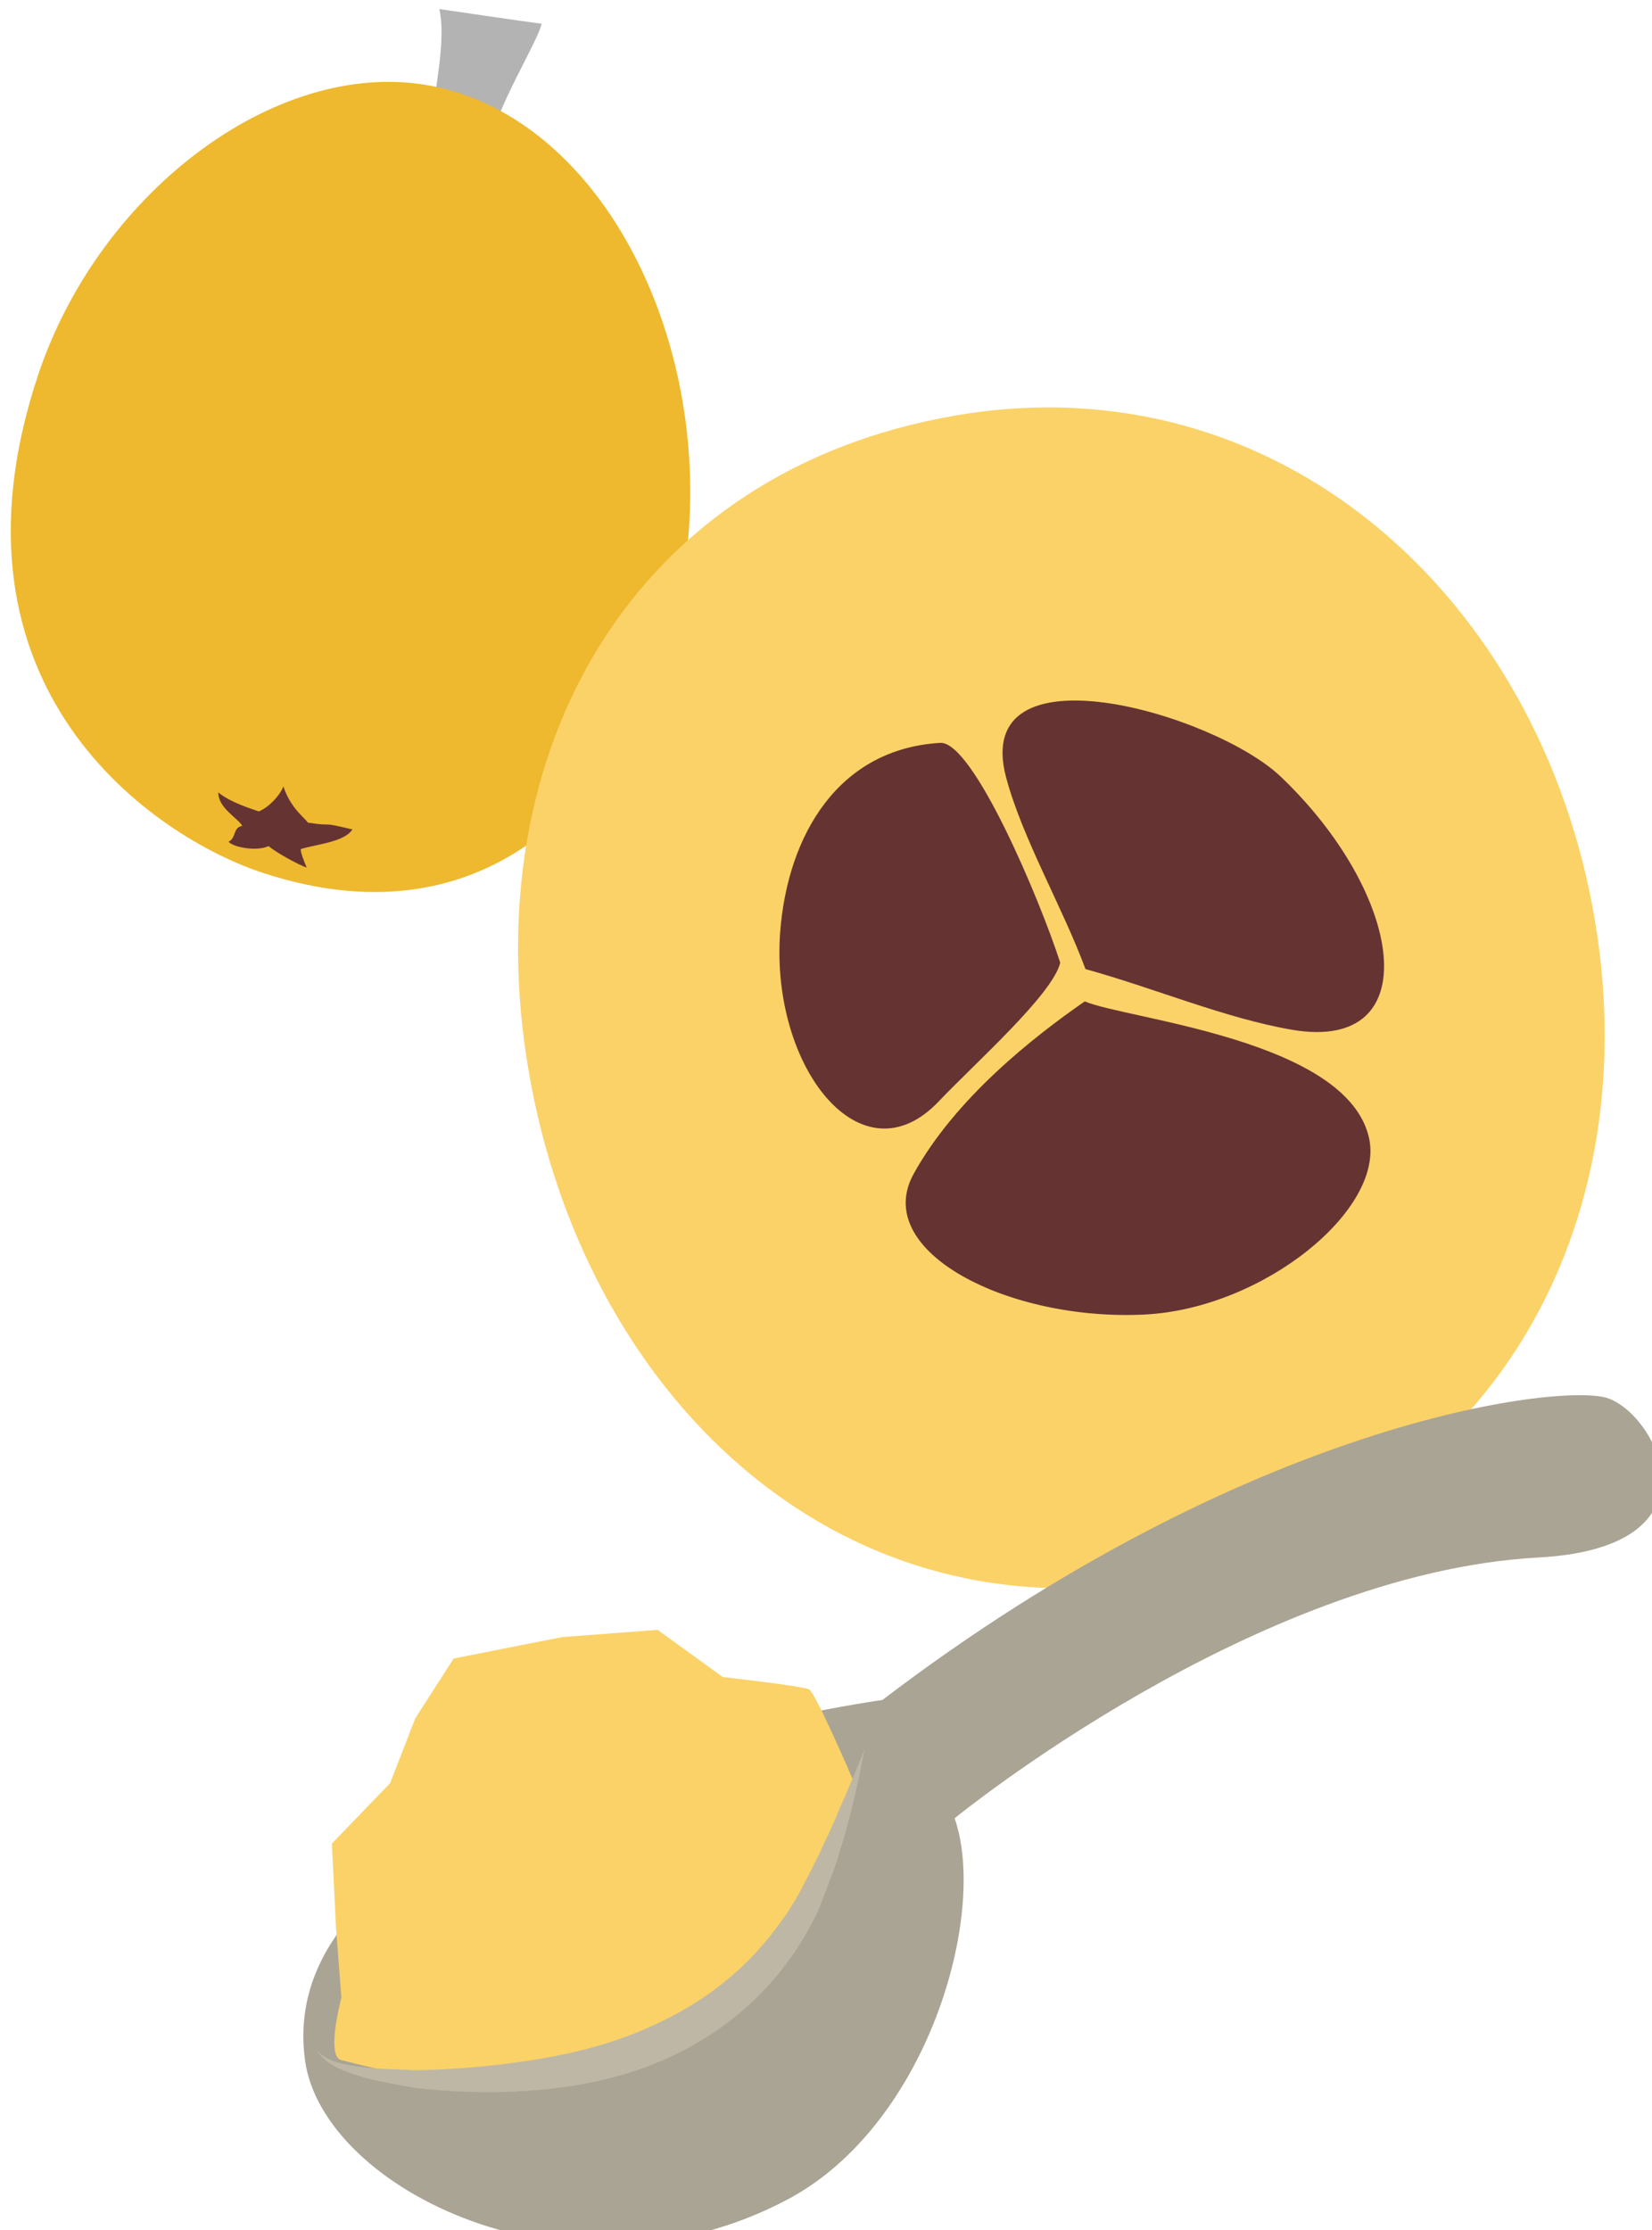 <?xml version="1.0" encoding="UTF-8" standalone="no"?>
<!-- Created with Inkscape (http://www.inkscape.org/) -->

<svg
   xmlns:dc="http://purl.org/dc/elements/1.1/"
   xmlns:cc="http://creativecommons.org/ns#"
   xmlns:rdf="http://www.w3.org/1999/02/22-rdf-syntax-ns#"
   xmlns:svg="http://www.w3.org/2000/svg"
   xmlns="http://www.w3.org/2000/svg"
   xmlns:sodipodi="http://sodipodi.sourceforge.net/DTD/sodipodi-0.dtd"
   xmlns:inkscape="http://www.inkscape.org/namespaces/inkscape"
   width="890.981mm"
   height="1202.623mm"
   viewBox="0 0 890.981 1202.624"
   version="1.1"
   id="svg8"
   inkscape:version="0.92.4 (5da689c313, 2019-01-14)"
   sodipodi:docname="5155.svg">
  <defs
     id="defs2">
    <style
       type="text/css"
       id="style2"><![CDATA[
    .fil5 {fill:#45AF51;fill-rule:nonzero}
    .fil4 {fill:#662E12;fill-rule:nonzero}
    .fil2 {fill:#93360C;fill-rule:nonzero}
    .fil9 {fill:#AAA494;fill-rule:nonzero}
    .fil3 {fill:#BF5D36;fill-rule:nonzero}
    .fil11 {fill:#BFB7A5;fill-rule:nonzero}
    .fil1 {fill:#CC5E21;fill-rule:nonzero}
    .fil8 {fill:#D8D8D8;fill-rule:nonzero}
    .fil10 {fill:#E5E1DA;fill-rule:nonzero}
    .fil7 {fill:#E6E6E6;fill-rule:nonzero}
    .fil0 {fill:#EAB234;fill-rule:nonzero}
    .fil6 {fill:#F4F2F2;fill-rule:nonzero}
    .fil12 {fill:white;fill-rule:nonzero}
   ]]></style>
    <style
       type="text/css"
       id="style2-6"><![CDATA[
    .fil3 {fill:#628C2C;fill-rule:nonzero}
    .fil0 {fill:#7CD6E0;fill-rule:nonzero}
    .fil2 {fill:#BC0F41;fill-rule:nonzero}
    .fil1 {fill:#E04661;fill-rule:nonzero}
   ]]></style>
    <style
       type="text/css"
       id="style2-7"><![CDATA[
    .str0 {stroke:white;stroke-width:70.56}
    .fil1 {fill:#5D6608;fill-rule:nonzero}
    .fil4 {fill:#7A1111;fill-rule:nonzero}
    .fil2 {fill:#A51C1C;fill-rule:nonzero}
    .fil5 {fill:#AF5941;fill-rule:nonzero}
    .fil6 {fill:#BA1313;fill-rule:nonzero}
    .fil3 {fill:#BC664B;fill-rule:nonzero}
    .fil7 {fill:#BF3D3D;fill-rule:nonzero}
    .fil0 {fill:white;fill-rule:nonzero}
   ]]></style>
    <style
       type="text/css"
       id="style2-2"><![CDATA[
    .str0 {stroke:white;stroke-width:70.56}
    .fil1 {fill:#5D6608;fill-rule:nonzero}
    .fil2 {fill:#750404;fill-rule:nonzero}
    .fil3 {fill:#8C2626;fill-rule:nonzero}
    .fil0 {fill:white;fill-rule:nonzero}
   ]]></style>
    <style
       type="text/css"
       id="style2-0"><![CDATA[
    .fil3 {fill:#628C2C;fill-rule:nonzero}
    .fil0 {fill:#7CD6E0;fill-rule:nonzero}
    .fil2 {fill:#BC0F41;fill-rule:nonzero}
    .fil1 {fill:#E04661;fill-rule:nonzero}
   ]]></style>
    <style
       type="text/css"
       id="style2-8"><![CDATA[
    .fil1 {fill:#281710;fill-rule:nonzero}
    .fil5 {fill:#2B1803;fill-rule:nonzero}
    .fil0 {fill:#8E2014;fill-rule:nonzero}
    .fil2 {fill:#AA2F26;fill-rule:nonzero}
    .fil4 {fill:#AF610B;fill-rule:nonzero}
    .fil3 {fill:#E38106;fill-rule:nonzero}
   ]]></style>
    <style
       type="text/css"
       id="style2-23"><![CDATA[
    .fil5 {fill:#45AF51;fill-rule:nonzero}
    .fil4 {fill:#662E12;fill-rule:nonzero}
    .fil2 {fill:#93360C;fill-rule:nonzero}
    .fil3 {fill:#BF5D36;fill-rule:nonzero}
    .fil1 {fill:#D3290D;fill-rule:nonzero}
    .fil6 {fill:#EAB234;fill-rule:nonzero}
    .fil0 {fill:#F4CE82;fill-rule:nonzero}
   ]]></style>
    <style
       type="text/css"
       id="style2-1"><![CDATA[
    .fil0 {fill:#662E12;fill-rule:nonzero}
    .fil3 {fill:#723516;fill-rule:nonzero}
    .fil4 {fill:#A85F3F;fill-rule:nonzero}
    .fil1 {fill:#E2824D;fill-rule:nonzero}
    .fil2 {fill:#E59770;fill-rule:nonzero}
   ]]></style>
    <style
       type="text/css"
       id="style2-4"><![CDATA[
    .fil3 {fill:#FBD268}
    .fil1 {fill:#EEB92E}
    .fil2 {fill:#663333}
    .fil0 {fill:#B3B3B3}
   ]]></style>
  </defs>
  <sodipodi:namedview
     id="base"
     pagecolor="#ffffff"
     bordercolor="#666666"
     borderopacity="1.0"
     inkscape:pageopacity="0.0"
     inkscape:pageshadow="2"
     inkscape:zoom="0.12374369"
     inkscape:cx="-1005.9311"
     inkscape:cy="1958.3023"
     inkscape:document-units="mm"
     inkscape:current-layer="layer1"
     showgrid="false"
     inkscape:window-width="1920"
     inkscape:window-height="1051"
     inkscape:window-x="-9"
     inkscape:window-y="-9"
     inkscape:window-maximized="1" />
  <g
     inkscape:label="Vrstva 1"
     inkscape:groupmode="layer"
     id="layer1"
     transform="translate(391.475,1213.908)">
    <g
       transform="matrix(0.265,0,0,0.265,-4073.441,-4304.109)"
       id="Vrstva_x0020_1-9">
      <path
         inkscape:connector-curvature="0"
         d="m 14896.778,11944.935 -119.671,-69.803 c 3.734,-38.95 24.982,-138.556 11.134,-195.63 0,0 178.576,26.428 208.315,29.892 -6.841,34.57 -97.904,181.504 -99.778,235.541 z"
         style="fill:#b3b3b3;stroke-width:0.399"
         id="path7-0"
         class="fil0" />
      <path
         inkscape:connector-curvature="0"
         d="m 14781.846,11837.906 c -312.068,-67.297 -682.769,206.614 -809.623,584.888 -213.938,639.406 236.973,943.113 459.259,1015.224 470.888,152.913 719.733,-185.831 807.912,-428.75 175.776,-484.301 -54.903,-1084.672 -457.548,-1171.362 z"
         style="fill:#eeb92e;stroke-width:0.399"
         id="path9"
         class="fil1" />
      <path
         inkscape:connector-curvature="0"
         d="m 14387.249,13341.635 c -19.238,2.985 -12.169,25.108 -27.856,32.122 7.614,10.533 55.435,20.926 81.332,9.072 15.009,12.601 60.281,37.968 77.708,43.615 -5.097,-11.445 -15.014,-36.713 -11.26,-37.884 32.497,-9.878 87.623,-13.907 104.292,-39.694 -73.131,-17.361 -31.582,-4.885 -90.43,-13.75 -9.414,-12.35 -35.46,-30.254 -50.086,-73.754 -7.464,19.225 -30.781,43.436 -50.129,50.827 -18.921,-6.625 -57.344,-18.334 -82.32,-38.525 -0.477,31.694 40.147,52.1 48.749,67.971 z"
         style="fill:#663333;stroke-width:0.399"
         id="path11"
         class="fil2" />
      <path
         inkscape:connector-curvature="0"
         d="m 15841.075,12506.225 c 655.318,-111.36 1187.441,370.502 1298.679,1025.098 111.36,655.318 -240.448,1234.551 -895.766,1345.912 -654.596,111.238 -1162.756,-382.883 -1274.116,-1038.202 -111.237,-654.595 216.606,-1221.57 871.203,-1332.808 z"
         style="fill:#fbd268;stroke-width:0.734"
         id="path13"
         class="fil3" />
      <path
         inkscape:connector-curvature="0"
         d="m 15941.842,13243.014 c 32.958,123.891 115.913,266.074 161.538,390.045 137.381,37.678 284.973,100.412 420.619,123.501 275.881,46.888 228.54,-275.491 -23.588,-515.441 -135.74,-128.748 -631.207,-272.278 -558.569,1.895 z"
         style="fill:#663333;stroke-width:0.734"
         id="path15"
         class="fil2" />
      <path
         inkscape:connector-curvature="0"
         d="m 15805.225,13901.774 c 75.135,-79.002 230.415,-216.273 246.853,-281.579 -42.392,-131.218 -177.897,-451.266 -244.224,-447.436 -206.337,11.993 -310.721,186.013 -325.887,385.803 -19.879,272.776 164.936,510.769 323.258,343.212 z"
         style="fill:#663333;stroke-width:0.734"
         id="path17"
         class="fil2" />
      <path
         inkscape:connector-curvature="0"
         d="m 16101.899,13698.799 c -103.863,71.977 -262.802,196.475 -348.189,350.895 -87.068,157.68 192.369,299.965 469.866,286.3 242.039,-12.109 489.747,-214.206 456.839,-359.684 -45.143,-199.961 -491.917,-240.878 -578.516,-277.511 z"
         style="fill:#663333;stroke-width:0.734"
         id="path19"
         class="fil2" />
    </g>
    <g
       transform="matrix(0.265,0,0,0.265,-2958.649,-3764.553)"
       id="Vrstva_x0020_1">
      <g
         id="_547400224"
         transform="matrix(1.069,0.217,-0.217,1.069,4903.694,-5230.966)">
        <path
           d="m 8329.652,16128.191 c 79.378,227.916 581.579,365.452 934.456,74.662 227.916,-187.834 260.139,-595.725 163.471,-758.41 0,0 457.404,-559.574 969.822,-693.18 340.303,-88.023 163.471,-308.08 66.017,-317.511 -93.524,-7.859 -642.88,172.116 -1211.884,821.285 0,0 -1093.997,382.741 -921.881,873.154 z"
           style="fill:#aaa494;fill-rule:nonzero;stroke-width:0.786"
           id="path45"
           class="fil9"
           inkscape:connector-curvature="0" />
        <path
           d="m 8395.669,16114.045 c 304.15,18.076 771.771,-30.651 833.073,-700.253 0,0 -101.383,-146.181 -114.744,-150.896 -13.361,-3.93 -162.685,9.431 -162.685,9.431 l -136.75,-62.088 -172.116,48.727 -190.192,79.378 -47.941,123.389 -22.006,128.104 -84.093,132.035 39.296,154.04 35.366,124.175 c 0,0 -7.073,113.172 22.792,113.958 z"
           style="fill:#fbd268;fill-opacity:1;fill-rule:nonzero;stroke-width:0.786"
           id="path47"
           class="fil10"
           inkscape:connector-curvature="0" />
        <path
           d="m 9237.387,15351.704 c 0,0 0,18.862 0,53.443 0,17.29 -0.786,37.724 -1.572,62.873 -0.786,11.789 -1.572,25.15 -2.358,39.296 -0.786,13.361 -2.358,28.293 -3.93,43.226 -2.358,31.436 -9.431,65.231 -14.932,101.383 -0.786,4.715 -2.358,9.431 -2.358,14.147 -1.572,3.929 -3.144,9.431 -3.93,13.36 -3.144,9.431 -5.502,18.862 -8.645,29.079 -7.073,18.862 -13.361,38.51 -22.792,57.372 -34.58,77.806 -94.31,154.826 -172.902,214.556 -78.592,59.729 -165.829,95.096 -245.992,117.887 -79.378,22.792 -153.254,33.795 -216.127,39.296 -30.651,0.786 -58.944,1.572 -84.093,0.786 -24.363,-1.572 -46.369,-3.929 -62.873,-7.859 -8.645,-1.572 -15.718,-5.501 -22.006,-7.073 -6.287,-3.93 -11.789,-6.288 -14.932,-8.645 -7.073,-5.502 -11.003,-9.431 -11.003,-9.431 0,-0.786 14.932,14.146 49.513,14.932 16.504,0.786 36.938,-0.786 61.302,-3.144 23.578,-3.143 51.085,-7.859 80.164,-12.574 59.73,-13.361 128.105,-32.223 202.767,-59.73 74.662,-27.507 152.468,-63.659 223.201,-117.888 70.733,-52.656 126.533,-117.887 162.685,-185.476 10.217,-17.291 17.29,-34.581 25.149,-51.085 3.93,-7.859 7.073,-16.504 10.217,-25.149 1.572,-3.93 3.144,-7.86 4.715,-12.575 1.572,-3.93 2.358,-7.859 3.93,-11.789 9.431,-33.794 19.648,-66.017 25.935,-95.882 3.93,-14.932 7.073,-28.293 10.217,-41.653 3.144,-13.361 5.502,-26.722 7.859,-38.51 5.501,-23.578 9.431,-44.012 12.575,-60.516 7.073,-33.795 10.217,-52.657 10.217,-52.657 z"
           style="fill:#bfb7a5;fill-rule:nonzero;stroke-width:0.786"
           id="path49"
           class="fil11"
           inkscape:connector-curvature="0" />
      </g>
    </g>
  </g>
</svg>
